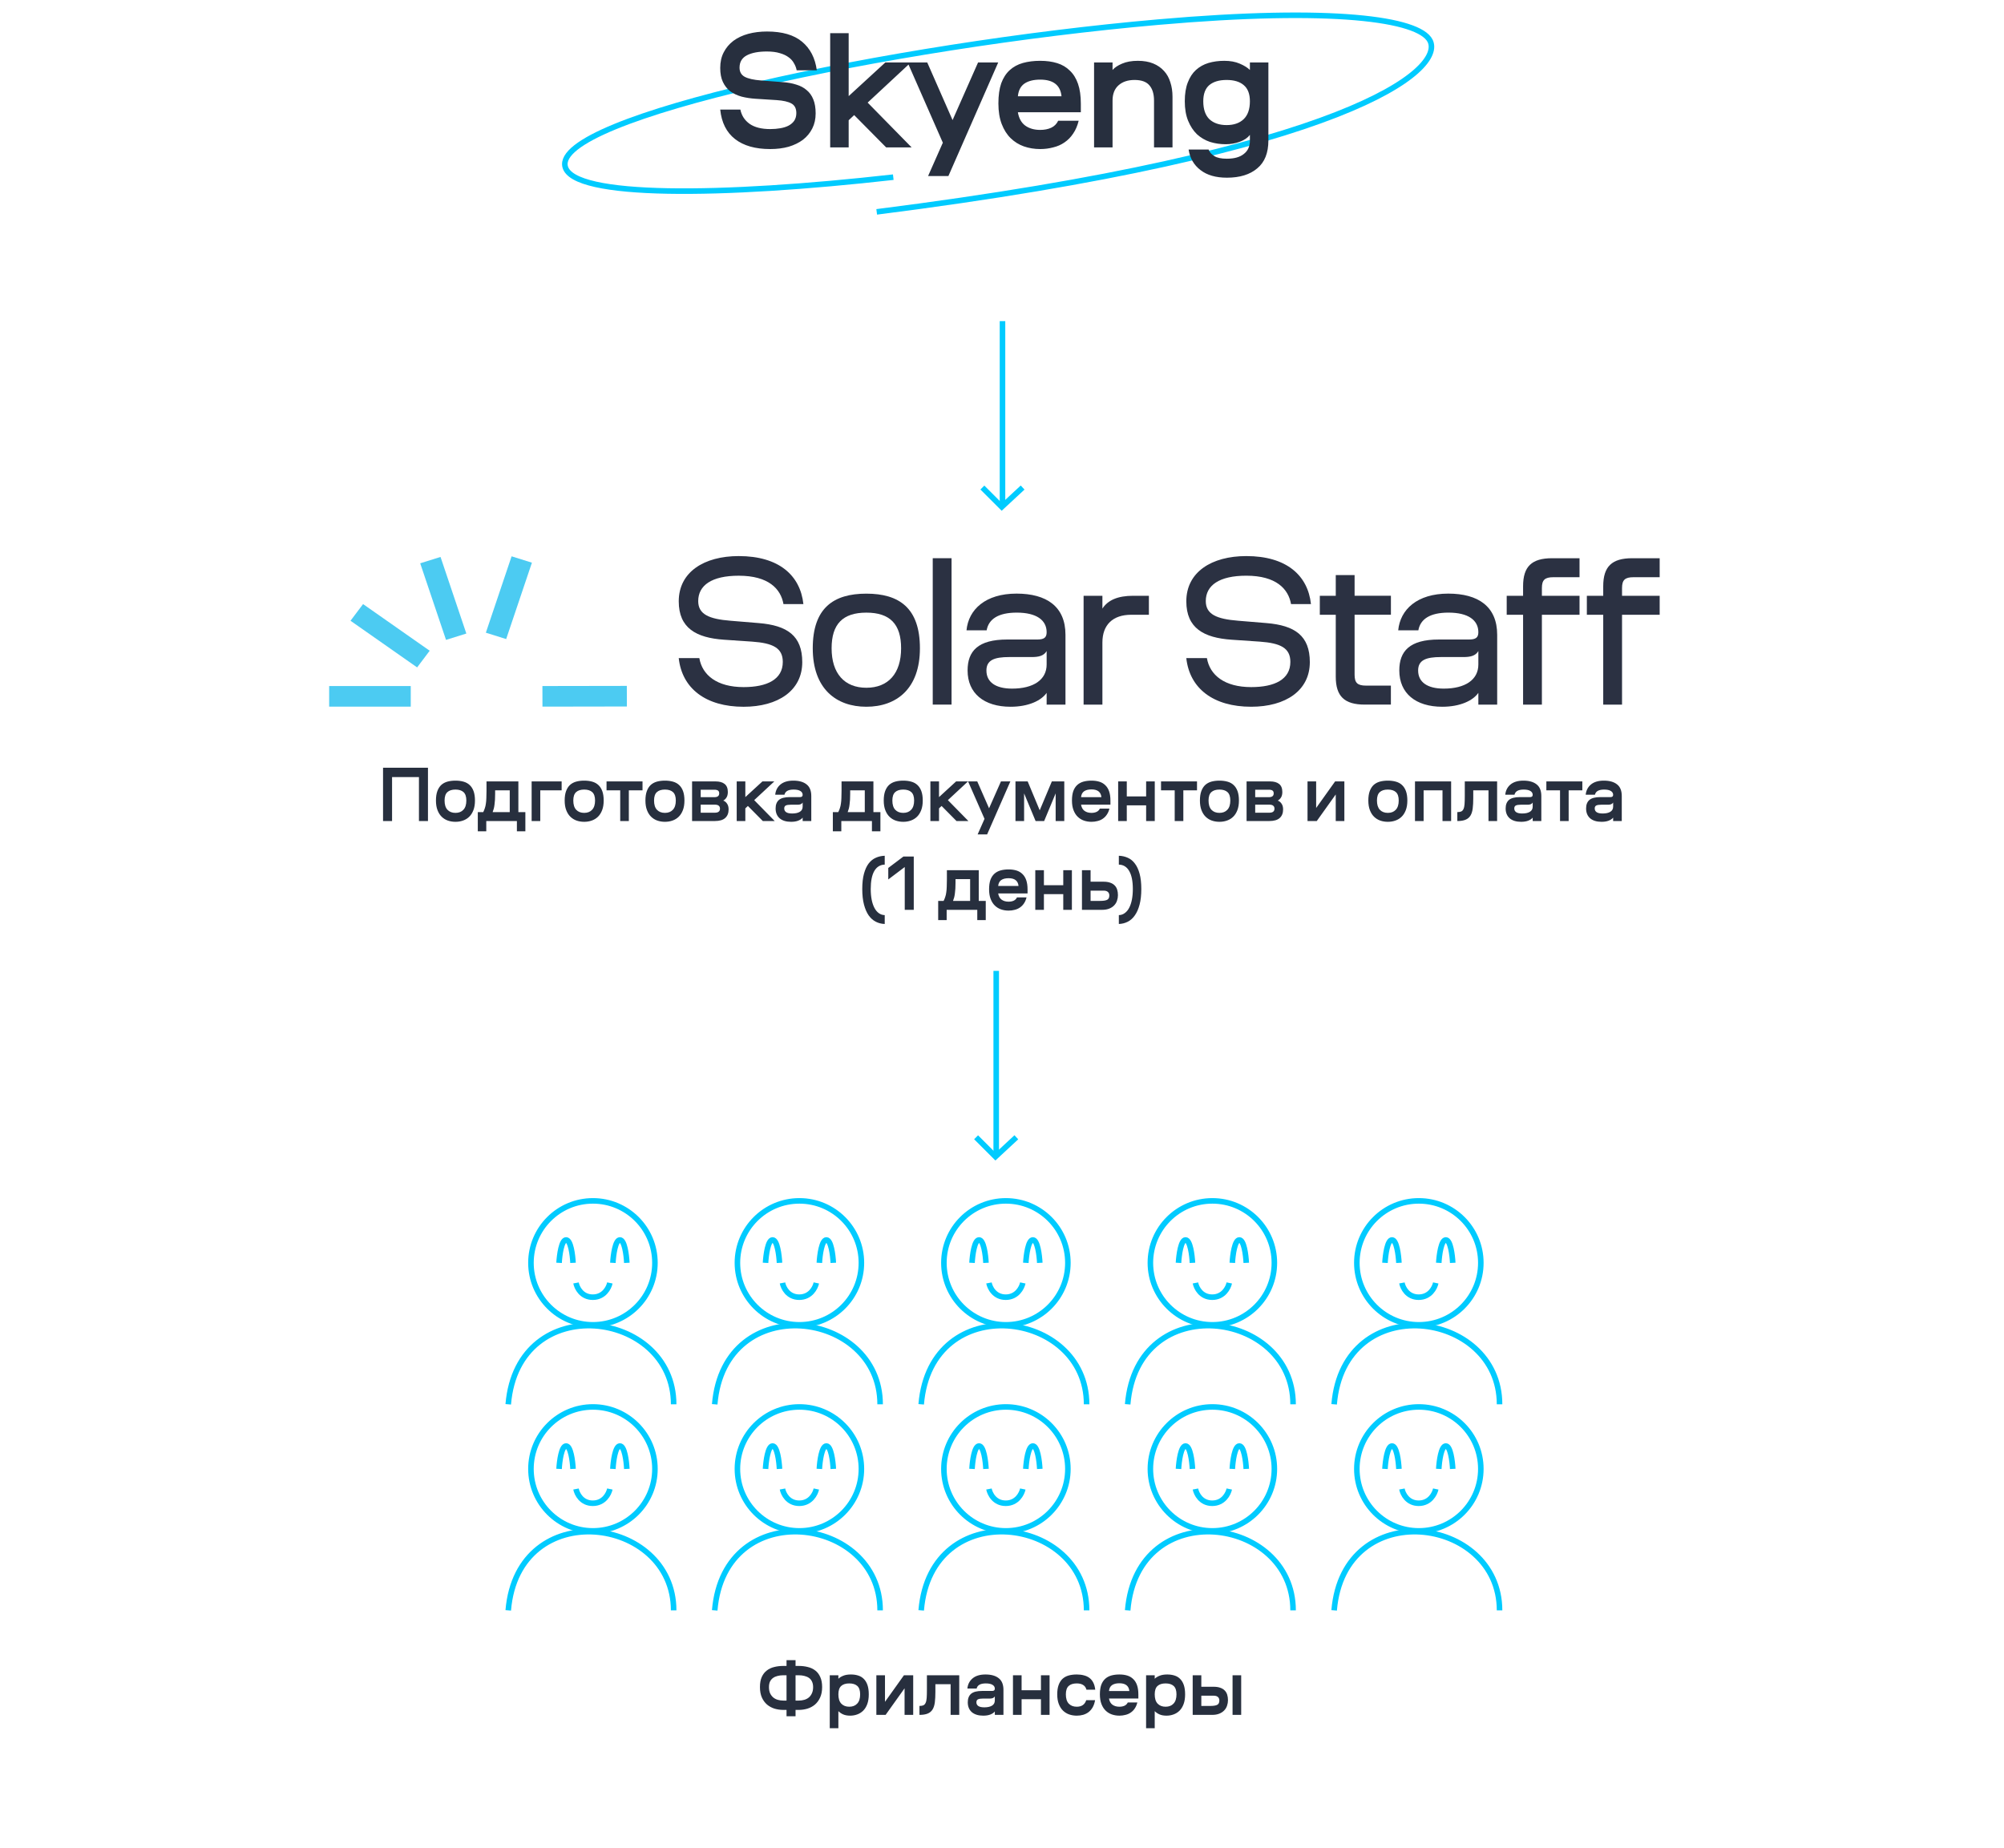 <svg width="361" height="333" viewBox="0 0 361 333" fill="none" xmlns="http://www.w3.org/2000/svg">
<path d="M180.59 91.338L180.59 57.864" stroke="#00CBFF"/>
<path d="M176.965 87.848L180.455 91.338L184.214 87.848" stroke="#00CBFF"/>
<path d="M160.914 31.923C129.904 35.417 103.255 35.698 101.809 30.047C99.537 21.174 160.567 8.194 208.635 3.985C239.994 1.238 255.603 3.403 257.609 7.341C260.264 12.551 243.061 27.392 157.929 38.176" stroke="#00CBFF" stroke-miterlimit="10"/>
<path d="M133.371 19.748C133.591 20.828 134.151 21.688 135.051 22.328C135.951 22.948 137.181 23.258 138.741 23.258C139.401 23.258 140.011 23.208 140.571 23.108C141.151 23.008 141.651 22.848 142.071 22.628C142.511 22.388 142.851 22.088 143.091 21.728C143.331 21.348 143.451 20.898 143.451 20.378C143.451 19.538 143.151 18.958 142.551 18.638C141.971 18.318 141.091 18.118 139.911 18.038L136.131 17.798C135.211 17.738 134.361 17.608 133.581 17.408C132.801 17.188 132.121 16.868 131.541 16.448C130.981 16.008 130.541 15.448 130.221 14.768C129.901 14.088 129.741 13.248 129.741 12.248C129.741 11.168 129.951 10.228 130.371 9.428C130.791 8.608 131.371 7.918 132.111 7.358C132.871 6.798 133.761 6.378 134.781 6.098C135.821 5.818 136.951 5.678 138.171 5.678C140.911 5.678 143.011 6.288 144.471 7.508C145.951 8.728 146.841 10.448 147.141 12.668H143.511C143.431 12.228 143.271 11.808 143.031 11.408C142.811 10.988 142.491 10.628 142.071 10.328C141.651 10.008 141.121 9.758 140.481 9.578C139.841 9.378 139.061 9.278 138.141 9.278C136.621 9.278 135.421 9.508 134.541 9.968C133.661 10.428 133.221 11.168 133.221 12.188C133.221 12.948 133.531 13.498 134.151 13.838C134.791 14.178 135.771 14.398 137.091 14.498L140.991 14.798C141.891 14.858 142.711 15.008 143.451 15.248C144.191 15.468 144.811 15.798 145.311 16.238C145.831 16.658 146.231 17.218 146.511 17.918C146.791 18.598 146.931 19.438 146.931 20.438C146.931 21.438 146.731 22.338 146.331 23.138C145.931 23.938 145.371 24.618 144.651 25.178C143.931 25.718 143.071 26.138 142.071 26.438C141.071 26.718 139.961 26.858 138.741 26.858C136.061 26.858 133.951 26.258 132.411 25.058C130.871 23.858 129.981 22.088 129.741 19.748H133.371ZM152.879 17.318L159.479 11.258H164.069L156.299 18.488L164.219 26.558H159.629L153.869 20.738L152.879 21.668V26.558H149.549V5.978H152.879V17.318ZM167.036 11.258L171.596 21.638L176.186 11.258H179.816L170.846 31.718H167.186L169.826 25.748H169.856L163.496 11.258H167.036ZM194.311 21.758C194.091 22.658 193.761 23.428 193.321 24.068C192.901 24.708 192.381 25.238 191.761 25.658C191.161 26.078 190.481 26.378 189.721 26.558C188.981 26.758 188.201 26.858 187.381 26.858C186.341 26.858 185.361 26.698 184.441 26.378C183.541 26.058 182.751 25.568 182.071 24.908C181.391 24.248 180.851 23.398 180.451 22.358C180.051 21.318 179.851 20.078 179.851 18.638C179.851 17.198 180.021 15.988 180.361 15.008C180.721 14.028 181.231 13.238 181.891 12.638C182.551 12.038 183.341 11.608 184.261 11.348C185.201 11.088 186.241 10.958 187.381 10.958C188.521 10.958 189.541 11.098 190.441 11.378C191.341 11.658 192.101 12.108 192.721 12.728C193.361 13.328 193.851 14.118 194.191 15.098C194.531 16.078 194.701 17.268 194.701 18.668V20.228H183.361C183.541 21.308 183.981 22.108 184.681 22.628C185.401 23.148 186.301 23.408 187.381 23.408C188.141 23.408 188.801 23.278 189.361 23.018C189.921 22.758 190.341 22.338 190.621 21.758H194.311ZM187.381 14.348C186.181 14.348 185.231 14.588 184.531 15.068C183.851 15.548 183.461 16.308 183.361 17.348H191.221C191.021 15.348 189.741 14.348 187.381 14.348ZM197.085 26.558V11.258H200.415V12.608C200.795 12.168 201.365 11.788 202.125 11.468C202.905 11.128 203.855 10.958 204.975 10.958C206.035 10.958 206.955 11.118 207.735 11.438C208.515 11.758 209.165 12.208 209.685 12.788C210.205 13.348 210.585 14.028 210.825 14.828C211.085 15.608 211.215 16.478 211.215 17.438V26.558H207.885V18.128C207.885 16.928 207.605 16.008 207.045 15.368C206.505 14.728 205.615 14.408 204.375 14.408C203.175 14.408 202.215 14.728 201.495 15.368C200.775 16.008 200.415 16.928 200.415 18.128V26.558H197.085ZM225.157 24.308C224.757 24.828 224.157 25.238 223.357 25.538C222.557 25.838 221.707 25.988 220.807 25.988C219.807 25.988 218.857 25.848 217.957 25.568C217.077 25.268 216.297 24.808 215.617 24.188C214.957 23.548 214.427 22.738 214.027 21.758C213.627 20.778 213.427 19.608 213.427 18.248C213.427 16.908 213.607 15.778 213.967 14.858C214.327 13.918 214.817 13.168 215.437 12.608C216.077 12.028 216.827 11.608 217.687 11.348C218.567 11.088 219.517 10.958 220.537 10.958C221.617 10.958 222.547 11.128 223.327 11.468C224.127 11.808 224.737 12.188 225.157 12.608V11.258H228.487V25.298C228.487 27.558 227.817 29.238 226.477 30.338C225.157 31.458 223.337 32.018 221.017 32.018C219.017 32.018 217.427 31.558 216.247 30.638C215.067 29.738 214.357 28.508 214.117 26.948H217.717C217.897 27.428 218.237 27.818 218.737 28.118C219.237 28.438 219.997 28.598 221.017 28.598C222.357 28.598 223.377 28.308 224.077 27.728C224.797 27.168 225.157 26.378 225.157 25.358V24.308ZM220.957 14.408C219.617 14.408 218.577 14.718 217.837 15.338C217.117 15.958 216.757 16.928 216.757 18.248C216.757 19.688 217.127 20.768 217.867 21.488C218.627 22.188 219.657 22.538 220.957 22.538C222.257 22.538 223.277 22.188 224.017 21.488C224.777 20.768 225.157 19.688 225.157 18.248C225.157 16.928 224.787 15.958 224.047 15.338C223.327 14.718 222.297 14.408 220.957 14.408Z" fill="#272F3E"/>
<path d="M125.977 118.578C126.497 121.655 129.168 123.807 133.953 123.807C138.181 123.807 141.012 122.425 141.012 119.269C141.012 116.769 139.258 115.884 135.51 115.615L130.405 115.268C125.42 114.92 122.269 113.19 122.269 108.348C122.269 103.082 126.817 100.198 133.076 100.198C140.295 100.198 144.162 103.659 144.723 108.849H141.134C140.655 106.12 138.463 103.737 133.076 103.737C128.21 103.737 125.776 105.468 125.776 108.312C125.776 110.697 127.73 111.543 131.598 111.851L136.702 112.273C141.807 112.696 144.519 114.541 144.519 119.312C144.519 124.427 140.172 127.35 133.95 127.35C127.17 127.35 122.864 124.083 122.266 118.581H125.977V118.578Z" fill="#2B3142"/>
<path d="M156.062 127.346C150.638 127.346 146.41 124.115 146.41 116.812C146.41 109.544 150.159 106.968 156.062 106.968C161.965 106.968 165.714 109.544 165.714 116.812C165.714 124.115 161.486 127.346 156.062 127.346ZM162.325 116.812C162.325 112.467 160.331 110.389 156.066 110.389C151.797 110.389 149.806 112.467 149.806 116.812C149.806 121.35 152.12 123.925 156.066 123.925C160.011 123.925 162.325 121.346 162.325 116.812Z" fill="#2B3142"/>
<path d="M168.023 126.963V100.582H171.412V126.959H168.023V126.963Z" fill="#2B3142"/>
<path d="M191.93 126.963H188.542V124.846C187.547 126.268 185.232 127.347 182.041 127.347C177.256 127.347 174.302 124.925 174.302 120.809C174.302 117.349 176.138 115.232 181.443 115.232H186.867C188.063 115.232 188.542 114.885 188.542 113.925C188.542 111.733 186.707 110.386 183.159 110.386C179.849 110.386 178.095 111.539 177.735 113.577H174.105C174.466 109.809 177.534 106.961 183.118 106.961C188.501 106.961 191.934 109.268 191.934 114.383V126.963H191.93ZM188.542 119.735V117.313C188.022 118.198 187.067 118.392 185.871 118.392H181.803C179.132 118.392 177.694 118.929 177.694 120.813C177.694 122.926 179.37 124.08 182.319 124.08C186.146 124.08 188.542 122.5 188.542 119.735Z" fill="#2B3142"/>
<path d="M206.965 110.773H203.774C200.463 110.773 198.587 112.582 198.587 115.773V126.963H195.199V107.352H198.587V109.659C199.583 108.122 201.381 107.352 204.13 107.352H206.961V110.773H206.965Z" fill="#2B3142"/>
<path d="M217.411 118.578C217.931 121.655 220.602 123.807 225.387 123.807C229.615 123.807 232.445 122.425 232.445 119.269C232.445 116.769 230.692 115.884 226.943 115.615L221.839 115.268C216.853 114.92 213.703 113.19 213.703 108.348C213.703 103.082 218.25 100.198 224.51 100.198C231.728 100.198 235.596 103.659 236.157 108.849H232.568C232.089 106.12 229.897 103.734 224.51 103.734C219.643 103.734 217.21 105.464 217.21 108.308C217.21 110.694 219.164 111.539 223.031 111.847L228.136 112.27C233.24 112.692 235.952 114.537 235.952 119.308C235.952 124.424 231.606 127.346 225.383 127.346C218.603 127.346 214.297 124.08 213.699 118.578H217.411Z" fill="#2B3142"/>
<path d="M246.089 123.539H250.554V126.96H245.847C242.177 126.96 240.624 125.459 240.624 121.923V110.773H237.752V107.352H240.624V103.619H244.016V107.348H250.558V110.769H244.016V121.576C244.016 123.041 244.532 123.539 246.089 123.539Z" fill="#2B3142"/>
<path d="M269.698 126.963H266.31V124.846C265.314 126.268 263 127.347 259.808 127.347C255.023 127.347 252.07 124.925 252.07 120.809C252.07 117.349 253.905 115.232 259.21 115.232H264.634C265.831 115.232 266.31 114.885 266.31 113.925C266.31 111.733 264.475 110.386 260.927 110.386C257.617 110.386 255.863 111.539 255.503 113.577H251.873C252.233 109.809 255.302 106.961 260.886 106.961C266.269 106.961 269.702 109.268 269.702 114.383V126.963H269.698ZM266.31 119.735V117.313C265.79 118.198 264.835 118.392 263.639 118.392H259.571C256.9 118.392 255.462 118.929 255.462 120.813C255.462 122.926 257.137 124.08 260.087 124.08C263.917 124.08 266.31 122.5 266.31 119.735Z" fill="#2B3142"/>
<path d="M277.756 107.352H284.536V110.772H277.756V126.963H274.368V110.772H271.418V107.352H274.368V105.621C274.368 102.082 275.924 100.585 279.591 100.585H284.536V104.006H279.829C278.272 104.006 277.756 104.507 277.756 105.965V107.352V107.352Z" fill="#2B3142"/>
<path d="M292.193 107.352H298.973V110.772H292.193V126.963H288.805V110.772H285.855V107.352H288.805V105.621C288.805 102.082 290.362 100.585 294.029 100.585H298.973V104.006H294.266C292.71 104.006 292.193 104.507 292.193 105.965V107.352V107.352Z" fill="#2B3142"/>
<path d="M73.992 123.617H59.295V127.328H73.992V123.617Z" fill="#4CCBF2"/>
<path d="M65.403 108.848L63.141 111.85L75.141 120.258L77.404 117.255L65.403 108.848Z" fill="#4CCBF2"/>
<path d="M79.356 100.353L75.695 101.499L80.346 115.3L84.006 114.154L79.356 100.353Z" fill="#4CCBF2"/>
<path d="M92.159 100.241L87.522 114.004L91.182 115.151L95.82 101.387L92.159 100.241Z" fill="#4CCBF2"/>
<path d="M112.917 123.59L97.711 123.616L97.718 127.327L112.924 127.301L112.917 123.59Z" fill="#4CCBF2"/>
<path d="M179.459 208.414L179.459 174.94" stroke="#00CBFF"/>
<path d="M175.834 204.923L179.324 208.414L183.083 204.923" stroke="#00CBFF"/>
<path d="M143.31 299.144V300.18H143.884C144.472 300.18 145.018 300.245 145.522 300.376C146.035 300.497 146.483 300.707 146.866 301.006C147.248 301.295 147.547 301.687 147.762 302.182C147.986 302.667 148.098 303.269 148.098 303.988C148.098 304.725 147.976 305.355 147.734 305.878C147.5 306.391 147.188 306.816 146.796 307.152C146.404 307.479 145.951 307.721 145.438 307.88C144.934 308.029 144.411 308.104 143.87 308.104H143.31V309.252H141.686V308.104H141.126C140.575 308.104 140.043 308.029 139.53 307.88C139.026 307.721 138.578 307.479 138.186 307.152C137.794 306.816 137.481 306.391 137.248 305.878C137.014 305.355 136.898 304.725 136.898 303.988C136.898 303.269 137.005 302.667 137.22 302.182C137.444 301.687 137.747 301.295 138.13 301.006C138.512 300.707 138.956 300.497 139.46 300.376C139.973 300.245 140.524 300.18 141.112 300.18H141.686V299.144H143.31ZM141.112 301.86C140.729 301.86 140.379 301.902 140.062 301.986C139.754 302.061 139.483 302.182 139.25 302.35C139.016 302.518 138.834 302.737 138.704 303.008C138.582 303.279 138.522 303.61 138.522 304.002C138.522 304.422 138.587 304.786 138.718 305.094C138.858 305.393 139.044 305.645 139.278 305.85C139.511 306.046 139.786 306.191 140.104 306.284C140.421 306.377 140.762 306.424 141.126 306.424H141.686V301.86H141.112ZM143.31 306.424H143.87C144.234 306.424 144.574 306.377 144.892 306.284C145.209 306.191 145.484 306.046 145.718 305.85C145.951 305.645 146.133 305.393 146.264 305.094C146.404 304.786 146.474 304.422 146.474 304.002C146.474 303.61 146.408 303.279 146.278 303.008C146.156 302.737 145.979 302.518 145.746 302.35C145.512 302.182 145.237 302.061 144.92 301.986C144.602 301.902 144.257 301.86 143.884 301.86H143.31V306.424ZM151.026 311.408H149.472V301.86H151.026V302.49C151.231 302.285 151.516 302.107 151.88 301.958C152.253 301.799 152.72 301.72 153.28 301.72C153.747 301.72 154.176 301.781 154.568 301.902C154.969 302.023 155.31 302.224 155.59 302.504C155.879 302.784 156.103 303.153 156.262 303.61C156.421 304.067 156.5 304.632 156.5 305.304C156.5 305.976 156.411 306.555 156.234 307.04C156.057 307.525 155.814 307.922 155.506 308.23C155.198 308.538 154.839 308.767 154.428 308.916C154.027 309.065 153.602 309.14 153.154 309.14C152.659 309.14 152.239 309.065 151.894 308.916C151.558 308.767 151.269 308.571 151.026 308.328V311.408ZM152.986 307.53C153.593 307.53 154.069 307.343 154.414 306.97C154.769 306.597 154.946 306.041 154.946 305.304C154.946 304.604 154.778 304.1 154.442 303.792C154.106 303.484 153.621 303.33 152.986 303.33C152.351 303.33 151.866 303.484 151.53 303.792C151.194 304.1 151.026 304.604 151.026 305.304C151.026 306.041 151.199 306.597 151.544 306.97C151.899 307.343 152.379 307.53 152.986 307.53ZM159.421 301.86V306.648L162.837 301.86H164.503V309H162.949V304.212L159.533 309H157.867V301.86H159.421ZM172.798 301.86V309H171.244V303.47H168.5V304.856C168.5 305.584 168.467 306.209 168.402 306.732C168.337 307.255 168.201 307.684 167.996 308.02C167.791 308.356 167.497 308.603 167.114 308.762C166.741 308.921 166.246 309 165.63 309V307.39C165.919 307.39 166.153 307.353 166.33 307.278C166.507 307.194 166.643 307.049 166.736 306.844C166.839 306.629 166.904 306.335 166.932 305.962C166.96 305.579 166.974 305.089 166.974 304.492V301.86H172.798ZM180.761 309H179.207V308.384C179.02 308.617 178.745 308.804 178.381 308.944C178.026 309.075 177.606 309.14 177.121 309.14C176.243 309.14 175.557 308.93 175.063 308.51C174.577 308.081 174.335 307.488 174.335 306.732C174.335 306.06 174.531 305.551 174.923 305.206C175.324 304.861 175.982 304.688 176.897 304.688H178.731C179.048 304.688 179.207 304.553 179.207 304.282C179.207 303.983 179.067 303.75 178.787 303.582C178.516 303.414 178.115 303.33 177.583 303.33C176.621 303.33 176.071 303.638 175.931 304.254H174.265C174.339 303.498 174.652 302.887 175.203 302.42C175.763 301.953 176.537 301.72 177.527 301.72C178.553 301.72 179.347 301.944 179.907 302.392C180.476 302.831 180.761 303.531 180.761 304.492V309ZM177.317 307.642C177.905 307.642 178.367 307.539 178.703 307.334C179.039 307.129 179.207 306.816 179.207 306.396V305.668C179.123 305.808 179.001 305.911 178.843 305.976C178.684 306.032 178.511 306.06 178.325 306.06H177.051C176.659 306.06 176.365 306.107 176.169 306.2C175.982 306.293 175.889 306.471 175.889 306.732C175.889 307.031 176.01 307.259 176.253 307.418C176.495 307.567 176.85 307.642 177.317 307.642ZM184.03 301.86V304.562H187.516V301.86H189.07V309H187.516V306.172H184.03V309H182.476V301.86H184.03ZM197.268 306.354C197.184 306.839 197.044 307.259 196.848 307.614C196.652 307.959 196.41 308.249 196.12 308.482C195.831 308.706 195.5 308.874 195.126 308.986C194.762 309.089 194.375 309.14 193.964 309.14C193.479 309.14 193.022 309.065 192.592 308.916C192.172 308.767 191.804 308.538 191.486 308.23C191.169 307.922 190.917 307.525 190.73 307.04C190.544 306.555 190.45 305.976 190.45 305.304C190.45 304.632 190.534 304.067 190.702 303.61C190.87 303.153 191.104 302.784 191.402 302.504C191.71 302.224 192.079 302.023 192.508 301.902C192.947 301.781 193.432 301.72 193.964 301.72C194.431 301.72 194.856 301.771 195.238 301.874C195.621 301.967 195.957 302.121 196.246 302.336C196.536 302.551 196.769 302.835 196.946 303.19C197.124 303.535 197.24 303.96 197.296 304.464H195.714C195.612 304.072 195.411 303.787 195.112 303.61C194.823 303.423 194.44 303.33 193.964 303.33C193.33 303.33 192.844 303.484 192.508 303.792C192.172 304.1 192.004 304.604 192.004 305.304C192.004 306.041 192.177 306.597 192.522 306.97C192.877 307.343 193.358 307.53 193.964 307.53C194.851 307.53 195.42 307.138 195.672 306.354H197.268ZM204.882 306.76C204.779 307.18 204.625 307.539 204.42 307.838C204.224 308.137 203.981 308.384 203.692 308.58C203.412 308.776 203.095 308.916 202.74 309C202.395 309.093 202.031 309.14 201.648 309.14C201.163 309.14 200.705 309.065 200.276 308.916C199.856 308.767 199.487 308.538 199.17 308.23C198.853 307.922 198.601 307.525 198.414 307.04C198.227 306.555 198.134 305.976 198.134 305.304C198.134 304.632 198.213 304.067 198.372 303.61C198.54 303.153 198.778 302.784 199.086 302.504C199.394 302.224 199.763 302.023 200.192 301.902C200.631 301.781 201.116 301.72 201.648 301.72C202.18 301.72 202.656 301.785 203.076 301.916C203.496 302.047 203.851 302.257 204.14 302.546C204.439 302.826 204.667 303.195 204.826 303.652C204.985 304.109 205.064 304.665 205.064 305.318V306.046H199.772C199.856 306.55 200.061 306.923 200.388 307.166C200.724 307.409 201.144 307.53 201.648 307.53C202.003 307.53 202.311 307.469 202.572 307.348C202.833 307.227 203.029 307.031 203.16 306.76H204.882ZM201.648 303.302C201.088 303.302 200.645 303.414 200.318 303.638C200.001 303.862 199.819 304.217 199.772 304.702H203.44C203.347 303.769 202.749 303.302 201.648 303.302ZM208.011 311.408H206.457V301.86H208.011V302.49C208.216 302.285 208.501 302.107 208.865 301.958C209.238 301.799 209.705 301.72 210.265 301.72C210.731 301.72 211.161 301.781 211.553 301.902C211.954 302.023 212.295 302.224 212.575 302.504C212.864 302.784 213.088 303.153 213.247 303.61C213.405 304.067 213.485 304.632 213.485 305.304C213.485 305.976 213.396 306.555 213.219 307.04C213.041 307.525 212.799 307.922 212.491 308.23C212.183 308.538 211.823 308.767 211.413 308.916C211.011 309.065 210.587 309.14 210.139 309.14C209.644 309.14 209.224 309.065 208.879 308.916C208.543 308.767 208.253 308.571 208.011 308.328V311.408ZM209.971 307.53C210.577 307.53 211.053 307.343 211.399 306.97C211.753 306.597 211.931 306.041 211.931 305.304C211.931 304.604 211.763 304.1 211.427 303.792C211.091 303.484 210.605 303.33 209.971 303.33C209.336 303.33 208.851 303.484 208.515 303.792C208.179 304.1 208.011 304.604 208.011 305.304C208.011 306.041 208.183 306.597 208.529 306.97C208.883 307.343 209.364 307.53 209.971 307.53ZM223.587 301.86V309H222.033V301.86H223.587ZM214.851 301.86H216.405V303.932H218.617C219.093 303.932 219.494 303.993 219.821 304.114C220.148 304.226 220.414 304.389 220.619 304.604C220.824 304.809 220.974 305.061 221.067 305.36C221.16 305.659 221.207 305.99 221.207 306.354C221.207 306.69 221.151 307.021 221.039 307.348C220.936 307.665 220.768 307.945 220.535 308.188C220.311 308.431 220.017 308.627 219.653 308.776C219.289 308.925 218.855 309 218.351 309H214.851V301.86ZM216.405 305.542V307.39H218.001C218.58 307.39 219 307.325 219.261 307.194C219.522 307.063 219.653 306.802 219.653 306.41C219.653 306.139 219.569 305.929 219.401 305.78C219.233 305.621 218.972 305.542 218.617 305.542H216.405Z" fill="#272F3E"/>
<path d="M75.47 147.94V140.016H70.626V147.94H69.002V138.336H77.094V147.94H75.47ZM82.046 148.08C81.561 148.08 81.104 148.006 80.674 147.856C80.254 147.707 79.886 147.478 79.568 147.17C79.251 146.862 78.999 146.466 78.812 145.98C78.626 145.495 78.532 144.916 78.532 144.244C78.532 143.572 78.616 143.008 78.784 142.55C78.952 142.093 79.186 141.724 79.484 141.444C79.792 141.164 80.161 140.964 80.59 140.842C81.029 140.721 81.514 140.66 82.046 140.66C82.578 140.66 83.059 140.721 83.488 140.842C83.927 140.964 84.296 141.164 84.594 141.444C84.902 141.724 85.14 142.093 85.308 142.55C85.476 143.008 85.56 143.572 85.56 144.244C85.56 144.916 85.467 145.495 85.28 145.98C85.094 146.466 84.842 146.862 84.524 147.17C84.207 147.478 83.834 147.707 83.404 147.856C82.984 148.006 82.532 148.08 82.046 148.08ZM82.046 146.47C82.653 146.47 83.129 146.284 83.474 145.91C83.829 145.537 84.006 144.982 84.006 144.244C84.006 143.544 83.838 143.04 83.502 142.732C83.166 142.424 82.681 142.27 82.046 142.27C81.412 142.27 80.926 142.424 80.59 142.732C80.254 143.04 80.086 143.544 80.086 144.244C80.086 144.982 80.259 145.537 80.604 145.91C80.959 146.284 81.44 146.47 82.046 146.47ZM93.113 149.788V147.94H87.597V149.788H86.071V146.33H87.051C87.173 146.088 87.271 145.845 87.345 145.602C87.429 145.36 87.49 145.089 87.527 144.79C87.574 144.492 87.602 144.16 87.611 143.796C87.63 143.423 87.639 142.989 87.639 142.494V140.8H93.379V146.33H94.639V149.788H93.113ZM89.193 143.054C89.193 143.456 89.184 143.81 89.165 144.118C89.147 144.426 89.119 144.711 89.081 144.972C89.053 145.224 89.011 145.462 88.955 145.686C88.899 145.901 88.829 146.116 88.745 146.33H91.825V142.41H89.193V143.054ZM101.173 140.8V142.41H97.323V147.94H95.769V140.8H101.173ZM105.234 148.08C104.748 148.08 104.291 148.006 103.862 147.856C103.442 147.707 103.073 147.478 102.756 147.17C102.438 146.862 102.186 146.466 102 145.98C101.813 145.495 101.72 144.916 101.72 144.244C101.72 143.572 101.804 143.008 101.972 142.55C102.14 142.093 102.373 141.724 102.672 141.444C102.98 141.164 103.348 140.964 103.778 140.842C104.216 140.721 104.702 140.66 105.234 140.66C105.766 140.66 106.246 140.721 106.676 140.842C107.114 140.964 107.483 141.164 107.782 141.444C108.09 141.724 108.328 142.093 108.496 142.55C108.664 143.008 108.748 143.572 108.748 144.244C108.748 144.916 108.654 145.495 108.468 145.98C108.281 146.466 108.029 146.862 107.712 147.17C107.394 147.478 107.021 147.707 106.592 147.856C106.172 148.006 105.719 148.08 105.234 148.08ZM105.234 146.47C105.84 146.47 106.316 146.284 106.662 145.91C107.016 145.537 107.194 144.982 107.194 144.244C107.194 143.544 107.026 143.04 106.69 142.732C106.354 142.424 105.868 142.27 105.234 142.27C104.599 142.27 104.114 142.424 103.778 142.732C103.442 143.04 103.274 143.544 103.274 144.244C103.274 144.982 103.446 145.537 103.792 145.91C104.146 146.284 104.627 146.47 105.234 146.47ZM113.279 142.41V147.94H111.725V142.41H109.261V140.8H115.743V142.41H113.279ZM119.781 148.08C119.295 148.08 118.838 148.006 118.409 147.856C117.989 147.707 117.62 147.478 117.303 147.17C116.985 146.862 116.733 146.466 116.547 145.98C116.36 145.495 116.267 144.916 116.267 144.244C116.267 143.572 116.351 143.008 116.519 142.55C116.687 142.093 116.92 141.724 117.219 141.444C117.527 141.164 117.895 140.964 118.325 140.842C118.763 140.721 119.249 140.66 119.781 140.66C120.313 140.66 120.793 140.721 121.223 140.842C121.661 140.964 122.03 141.164 122.329 141.444C122.637 141.724 122.875 142.093 123.043 142.55C123.211 143.008 123.295 143.572 123.295 144.244C123.295 144.916 123.201 145.495 123.015 145.98C122.828 146.466 122.576 146.862 122.259 147.17C121.941 147.478 121.568 147.707 121.139 147.856C120.719 148.006 120.266 148.08 119.781 148.08ZM119.781 146.47C120.387 146.47 120.863 146.284 121.209 145.91C121.563 145.537 121.741 144.982 121.741 144.244C121.741 143.544 121.573 143.04 121.237 142.732C120.901 142.424 120.415 142.27 119.781 142.27C119.146 142.27 118.661 142.424 118.325 142.732C117.989 143.04 117.821 143.544 117.821 144.244C117.821 144.982 117.993 145.537 118.339 145.91C118.693 146.284 119.174 146.47 119.781 146.47ZM128.899 140.8C129.609 140.8 130.155 140.954 130.537 141.262C130.92 141.57 131.111 142.051 131.111 142.704C131.111 143.115 131.032 143.446 130.873 143.698C130.724 143.941 130.528 144.128 130.285 144.258C130.547 144.342 130.771 144.52 130.957 144.79C131.153 145.061 131.251 145.411 131.251 145.84C131.251 146.512 131.046 147.03 130.635 147.394C130.234 147.758 129.609 147.94 128.759 147.94H124.671V140.8H128.899ZM128.731 146.442C129.067 146.442 129.31 146.382 129.459 146.26C129.618 146.139 129.697 145.957 129.697 145.714C129.697 145.472 129.618 145.29 129.459 145.168C129.31 145.047 129.067 144.986 128.731 144.986H126.225V146.442H128.731ZM128.689 143.642C129.268 143.642 129.557 143.414 129.557 142.956C129.557 142.723 129.487 142.555 129.347 142.452C129.207 142.35 128.983 142.298 128.675 142.298H126.225V143.642H128.689ZM134.264 143.628L137.344 140.8H139.486L135.86 144.174L139.556 147.94H137.414L134.726 145.224L134.264 145.658V147.94H132.71V140.8H134.264V143.628ZM146.144 147.94H144.59V147.324C144.403 147.558 144.128 147.744 143.764 147.884C143.409 148.015 142.989 148.08 142.504 148.08C141.626 148.08 140.94 147.87 140.446 147.45C139.96 147.021 139.718 146.428 139.718 145.672C139.718 145 139.914 144.492 140.306 144.146C140.707 143.801 141.365 143.628 142.28 143.628H144.114C144.431 143.628 144.59 143.493 144.59 143.222C144.59 142.924 144.45 142.69 144.17 142.522C143.899 142.354 143.498 142.27 142.966 142.27C142.004 142.27 141.454 142.578 141.314 143.194H139.648C139.722 142.438 140.035 141.827 140.586 141.36C141.146 140.894 141.92 140.66 142.91 140.66C143.936 140.66 144.73 140.884 145.29 141.332C145.859 141.771 146.144 142.471 146.144 143.432V147.94ZM142.7 146.582C143.288 146.582 143.75 146.48 144.086 146.274C144.422 146.069 144.59 145.756 144.59 145.336V144.608C144.506 144.748 144.384 144.851 144.226 144.916C144.067 144.972 143.894 145 143.708 145H142.434C142.042 145 141.748 145.047 141.552 145.14C141.365 145.234 141.272 145.411 141.272 145.672C141.272 145.971 141.393 146.2 141.636 146.358C141.878 146.508 142.233 146.582 142.7 146.582ZM157.07 149.788V147.94H151.554V149.788H150.028V146.33H151.008C151.13 146.088 151.228 145.845 151.302 145.602C151.386 145.36 151.447 145.089 151.484 144.79C151.531 144.492 151.559 144.16 151.568 143.796C151.587 143.423 151.596 142.989 151.596 142.494V140.8H157.336V146.33H158.596V149.788H157.07ZM153.15 143.054C153.15 143.456 153.141 143.81 153.122 144.118C153.104 144.426 153.076 144.711 153.038 144.972C153.01 145.224 152.968 145.462 152.912 145.686C152.856 145.901 152.786 146.116 152.702 146.33H155.782V142.41H153.15V143.054ZM162.71 148.08C162.225 148.08 161.768 148.006 161.338 147.856C160.918 147.707 160.55 147.478 160.232 147.17C159.915 146.862 159.663 146.466 159.476 145.98C159.29 145.495 159.196 144.916 159.196 144.244C159.196 143.572 159.28 143.008 159.448 142.55C159.616 142.093 159.85 141.724 160.148 141.444C160.456 141.164 160.825 140.964 161.254 140.842C161.693 140.721 162.178 140.66 162.71 140.66C163.242 140.66 163.723 140.721 164.152 140.842C164.591 140.964 164.96 141.164 165.258 141.444C165.566 141.724 165.804 142.093 165.972 142.55C166.14 143.008 166.224 143.572 166.224 144.244C166.224 144.916 166.131 145.495 165.944 145.98C165.758 146.466 165.506 146.862 165.188 147.17C164.871 147.478 164.498 147.707 164.068 147.856C163.648 148.006 163.196 148.08 162.71 148.08ZM162.71 146.47C163.317 146.47 163.793 146.284 164.138 145.91C164.493 145.537 164.67 144.982 164.67 144.244C164.67 143.544 164.502 143.04 164.166 142.732C163.83 142.424 163.345 142.27 162.71 142.27C162.076 142.27 161.59 142.424 161.254 142.732C160.918 143.04 160.75 143.544 160.75 144.244C160.75 144.982 160.923 145.537 161.268 145.91C161.623 146.284 162.104 146.47 162.71 146.47ZM169.155 143.628L172.235 140.8H174.377L170.751 144.174L174.447 147.94H172.305L169.617 145.224L169.155 145.658V147.94H167.601V140.8H169.155V143.628ZM176.042 140.8L178.17 145.644L180.312 140.8H182.006L177.82 150.348H176.112L177.344 147.562H177.358L174.39 140.8H176.042ZM184.481 147.94H182.927V140.8H185.125L187.295 146.008L189.479 140.8H191.719V147.94H190.165V142.956L188.093 147.94H186.553L184.481 142.956V147.94ZM199.851 145.7C199.748 146.12 199.594 146.48 199.389 146.778C199.193 147.077 198.95 147.324 198.661 147.52C198.381 147.716 198.063 147.856 197.709 147.94C197.363 148.034 196.999 148.08 196.617 148.08C196.131 148.08 195.674 148.006 195.245 147.856C194.825 147.707 194.456 147.478 194.139 147.17C193.821 146.862 193.569 146.466 193.383 145.98C193.196 145.495 193.103 144.916 193.103 144.244C193.103 143.572 193.182 143.008 193.341 142.55C193.509 142.093 193.747 141.724 194.055 141.444C194.363 141.164 194.731 140.964 195.161 140.842C195.599 140.721 196.085 140.66 196.617 140.66C197.149 140.66 197.625 140.726 198.045 140.856C198.465 140.987 198.819 141.197 199.109 141.486C199.407 141.766 199.636 142.135 199.795 142.592C199.953 143.05 200.033 143.605 200.033 144.258V144.986H194.741C194.825 145.49 195.03 145.864 195.357 146.106C195.693 146.349 196.113 146.47 196.617 146.47C196.971 146.47 197.279 146.41 197.541 146.288C197.802 146.167 197.998 145.971 198.129 145.7H199.851ZM196.617 142.242C196.057 142.242 195.613 142.354 195.287 142.578C194.969 142.802 194.787 143.157 194.741 143.642H198.409C198.315 142.709 197.718 142.242 196.617 142.242ZM202.979 140.8V143.502H206.465V140.8H208.019V147.94H206.465V145.112H202.979V147.94H201.425V140.8H202.979ZM213.165 142.41V147.94H211.611V142.41H209.147V140.8H215.629V142.41H213.165ZM219.667 148.08C219.182 148.08 218.725 148.006 218.295 147.856C217.875 147.707 217.507 147.478 217.189 147.17C216.872 146.862 216.62 146.466 216.433 145.98C216.247 145.495 216.153 144.916 216.153 144.244C216.153 143.572 216.237 143.008 216.405 142.55C216.573 142.093 216.807 141.724 217.105 141.444C217.413 141.164 217.782 140.964 218.211 140.842C218.65 140.721 219.135 140.66 219.667 140.66C220.199 140.66 220.68 140.721 221.109 140.842C221.548 140.964 221.917 141.164 222.215 141.444C222.523 141.724 222.761 142.093 222.929 142.55C223.097 143.008 223.181 143.572 223.181 144.244C223.181 144.916 223.088 145.495 222.901 145.98C222.715 146.466 222.463 146.862 222.145 147.17C221.828 147.478 221.455 147.707 221.025 147.856C220.605 148.006 220.153 148.08 219.667 148.08ZM219.667 146.47C220.274 146.47 220.75 146.284 221.095 145.91C221.45 145.537 221.627 144.982 221.627 144.244C221.627 143.544 221.459 143.04 221.123 142.732C220.787 142.424 220.302 142.27 219.667 142.27C219.033 142.27 218.547 142.424 218.211 142.732C217.875 143.04 217.707 143.544 217.707 144.244C217.707 144.982 217.88 145.537 218.225 145.91C218.58 146.284 219.061 146.47 219.667 146.47ZM228.786 140.8C229.495 140.8 230.041 140.954 230.424 141.262C230.807 141.57 230.998 142.051 230.998 142.704C230.998 143.115 230.919 143.446 230.76 143.698C230.611 143.941 230.415 144.128 230.172 144.258C230.433 144.342 230.657 144.52 230.844 144.79C231.04 145.061 231.138 145.411 231.138 145.84C231.138 146.512 230.933 147.03 230.522 147.394C230.121 147.758 229.495 147.94 228.646 147.94H224.558V140.8H228.786ZM228.618 146.442C228.954 146.442 229.197 146.382 229.346 146.26C229.505 146.139 229.584 145.957 229.584 145.714C229.584 145.472 229.505 145.29 229.346 145.168C229.197 145.047 228.954 144.986 228.618 144.986H226.112V146.442H228.618ZM228.576 143.642C229.155 143.642 229.444 143.414 229.444 142.956C229.444 142.723 229.374 142.555 229.234 142.452C229.094 142.35 228.87 142.298 228.562 142.298H226.112V143.642H228.576ZM237.091 140.8V145.588L240.507 140.8H242.173V147.94H240.619V143.152L237.203 147.94H235.537V140.8H237.091ZM250.005 148.08C249.52 148.08 249.063 148.006 248.633 147.856C248.213 147.707 247.845 147.478 247.527 147.17C247.21 146.862 246.958 146.466 246.771 145.98C246.585 145.495 246.491 144.916 246.491 144.244C246.491 143.572 246.575 143.008 246.743 142.55C246.911 142.093 247.145 141.724 247.443 141.444C247.751 141.164 248.12 140.964 248.549 140.842C248.988 140.721 249.473 140.66 250.005 140.66C250.537 140.66 251.018 140.721 251.447 140.842C251.886 140.964 252.255 141.164 252.553 141.444C252.861 141.724 253.099 142.093 253.267 142.55C253.435 143.008 253.519 143.572 253.519 144.244C253.519 144.916 253.426 145.495 253.239 145.98C253.053 146.466 252.801 146.862 252.483 147.17C252.166 147.478 251.793 147.707 251.363 147.856C250.943 148.006 250.491 148.08 250.005 148.08ZM250.005 146.47C250.612 146.47 251.088 146.284 251.433 145.91C251.788 145.537 251.965 144.982 251.965 144.244C251.965 143.544 251.797 143.04 251.461 142.732C251.125 142.424 250.64 142.27 250.005 142.27C249.371 142.27 248.885 142.424 248.549 142.732C248.213 143.04 248.045 143.544 248.045 144.244C248.045 144.982 248.218 145.537 248.563 145.91C248.918 146.284 249.399 146.47 250.005 146.47ZM261.406 140.8V147.94H259.852V142.41H256.45V147.94H254.896V140.8H261.406ZM269.69 140.8V147.94H268.136V142.41H265.392V143.796C265.392 144.524 265.36 145.15 265.294 145.672C265.229 146.195 265.094 146.624 264.888 146.96C264.683 147.296 264.389 147.544 264.006 147.702C263.633 147.861 263.138 147.94 262.522 147.94V146.33C262.812 146.33 263.045 146.293 263.222 146.218C263.4 146.134 263.535 145.99 263.628 145.784C263.731 145.57 263.796 145.276 263.824 144.902C263.852 144.52 263.866 144.03 263.866 143.432V140.8H269.69ZM277.653 147.94H276.099V147.324C275.913 147.558 275.637 147.744 275.273 147.884C274.919 148.015 274.499 148.08 274.013 148.08C273.136 148.08 272.45 147.87 271.955 147.45C271.47 147.021 271.227 146.428 271.227 145.672C271.227 145 271.423 144.492 271.815 144.146C272.217 143.801 272.875 143.628 273.789 143.628H275.623C275.941 143.628 276.099 143.493 276.099 143.222C276.099 142.924 275.959 142.69 275.679 142.522C275.409 142.354 275.007 142.27 274.475 142.27C273.514 142.27 272.963 142.578 272.823 143.194H271.157C271.232 142.438 271.545 141.827 272.095 141.36C272.655 140.894 273.43 140.66 274.419 140.66C275.446 140.66 276.239 140.884 276.799 141.332C277.369 141.771 277.653 142.471 277.653 143.432V147.94ZM274.209 146.582C274.797 146.582 275.259 146.48 275.595 146.274C275.931 146.069 276.099 145.756 276.099 145.336V144.608C276.015 144.748 275.894 144.851 275.735 144.916C275.577 144.972 275.404 145 275.217 145H273.943C273.551 145 273.257 145.047 273.061 145.14C272.875 145.234 272.781 145.411 272.781 145.672C272.781 145.971 272.903 146.2 273.145 146.358C273.388 146.508 273.743 146.582 274.209 146.582ZM282.578 142.41V147.94H281.024V142.41H278.56V140.8H285.042V142.41H282.578ZM292.145 147.94H290.591V147.324C290.405 147.558 290.129 147.744 289.765 147.884C289.411 148.015 288.991 148.08 288.505 148.08C287.628 148.08 286.942 147.87 286.447 147.45C285.962 147.021 285.719 146.428 285.719 145.672C285.719 145 285.915 144.492 286.307 144.146C286.709 143.801 287.367 143.628 288.281 143.628H290.115C290.433 143.628 290.591 143.493 290.591 143.222C290.591 142.924 290.451 142.69 290.171 142.522C289.901 142.354 289.499 142.27 288.967 142.27C288.006 142.27 287.455 142.578 287.315 143.194H285.649C285.724 142.438 286.037 141.827 286.587 141.36C287.147 140.894 287.922 140.66 288.911 140.66C289.938 140.66 290.731 140.884 291.291 141.332C291.861 141.771 292.145 142.471 292.145 143.432V147.94ZM288.701 146.582C289.289 146.582 289.751 146.48 290.087 146.274C290.423 146.069 290.591 145.756 290.591 145.336V144.608C290.507 144.748 290.386 144.851 290.227 144.916C290.069 144.972 289.896 145 289.709 145H288.435C288.043 145 287.749 145.047 287.553 145.14C287.367 145.234 287.273 145.411 287.273 145.672C287.273 145.971 287.395 146.2 287.637 146.358C287.88 146.508 288.235 146.582 288.701 146.582ZM155.328 160.188C155.328 159.096 155.431 158.177 155.636 157.43C155.842 156.674 156.122 156.063 156.476 155.596C156.84 155.12 157.27 154.775 157.764 154.56C158.259 154.336 158.796 154.215 159.374 154.196V155.792C158.562 155.811 157.937 156.194 157.498 156.94C157.069 157.687 156.854 158.77 156.854 160.188C156.854 160.888 156.91 161.528 157.022 162.106C157.134 162.676 157.298 163.166 157.512 163.576C157.727 163.987 157.988 164.304 158.296 164.528C158.614 164.762 158.973 164.883 159.374 164.892V166.488C158.796 166.47 158.259 166.334 157.764 166.082C157.27 165.83 156.84 165.448 156.476 164.934C156.122 164.421 155.842 163.772 155.636 162.988C155.431 162.204 155.328 161.271 155.328 160.188ZM160.013 156.394L162.743 154.336H164.605V163.94H162.981V156.226L160.013 158.466V156.394ZM176.047 165.788V163.94H170.531V165.788H169.005V162.33H169.985C170.106 162.088 170.204 161.845 170.279 161.602C170.363 161.36 170.424 161.089 170.461 160.79C170.508 160.492 170.536 160.16 170.545 159.796C170.564 159.423 170.573 158.989 170.573 158.494V156.8H176.313V162.33H177.573V165.788H176.047ZM172.127 159.054C172.127 159.456 172.118 159.81 172.099 160.118C172.08 160.426 172.052 160.711 172.015 160.972C171.987 161.224 171.945 161.462 171.889 161.686C171.833 161.901 171.763 162.116 171.679 162.33H174.759V158.41H172.127V159.054ZM184.921 161.7C184.818 162.12 184.664 162.48 184.459 162.778C184.263 163.077 184.02 163.324 183.731 163.52C183.451 163.716 183.134 163.856 182.779 163.94C182.434 164.034 182.07 164.08 181.687 164.08C181.202 164.08 180.744 164.006 180.315 163.856C179.895 163.707 179.526 163.478 179.209 163.17C178.892 162.862 178.64 162.466 178.453 161.98C178.266 161.495 178.173 160.916 178.173 160.244C178.173 159.572 178.252 159.008 178.411 158.55C178.579 158.093 178.817 157.724 179.125 157.444C179.433 157.164 179.802 156.964 180.231 156.842C180.67 156.721 181.155 156.66 181.687 156.66C182.219 156.66 182.695 156.726 183.115 156.856C183.535 156.987 183.89 157.197 184.179 157.486C184.478 157.766 184.706 158.135 184.865 158.592C185.024 159.05 185.103 159.605 185.103 160.258V160.986H179.811C179.895 161.49 180.1 161.864 180.427 162.106C180.763 162.349 181.183 162.47 181.687 162.47C182.042 162.47 182.35 162.41 182.611 162.288C182.872 162.167 183.068 161.971 183.199 161.7H184.921ZM181.687 158.242C181.127 158.242 180.684 158.354 180.357 158.578C180.04 158.802 179.858 159.157 179.811 159.642H183.479C183.386 158.709 182.788 158.242 181.687 158.242ZM188.05 156.8V159.502H191.536V156.8H193.09V163.94H191.536V161.112H188.05V163.94H186.496V156.8H188.05ZM194.904 156.8H196.458V158.872H198.796C199.272 158.872 199.673 158.933 200 159.054C200.326 159.166 200.592 159.33 200.798 159.544C201.003 159.75 201.152 160.002 201.246 160.3C201.339 160.599 201.386 160.93 201.386 161.294C201.386 161.63 201.33 161.962 201.218 162.288C201.115 162.606 200.947 162.886 200.714 163.128C200.49 163.371 200.196 163.567 199.832 163.716C199.468 163.866 199.034 163.94 198.53 163.94H194.904V156.8ZM196.458 160.482V162.33H198.18C198.758 162.33 199.178 162.265 199.44 162.134C199.701 162.004 199.832 161.742 199.832 161.35C199.832 161.08 199.748 160.87 199.58 160.72C199.412 160.562 199.15 160.482 198.796 160.482H196.458ZM205.594 160.188C205.594 161.271 205.492 162.204 205.286 162.988C205.081 163.772 204.796 164.421 204.432 164.934C204.078 165.448 203.653 165.83 203.158 166.082C202.664 166.334 202.127 166.47 201.548 166.488V164.892C201.95 164.883 202.304 164.762 202.612 164.528C202.93 164.304 203.196 163.987 203.41 163.576C203.625 163.166 203.788 162.676 203.9 162.106C204.012 161.528 204.068 160.888 204.068 160.188C204.068 158.77 203.849 157.687 203.41 156.94C202.981 156.194 202.36 155.811 201.548 155.792V154.196C202.127 154.215 202.664 154.336 203.158 154.56C203.653 154.775 204.078 155.12 204.432 155.596C204.796 156.063 205.081 156.674 205.286 157.43C205.492 158.177 205.594 159.096 205.594 160.188Z" fill="#272F3E"/>
<circle cx="255.589" cy="227.549" r="11.167" stroke="#00CBFF"/>
<path d="M259.182 227.549C259.255 226.173 259.612 223.421 260.449 223.421C261.286 223.421 261.628 226.173 261.695 227.549" stroke="#00CBFF"/>
<path d="M249.488 227.549C249.562 226.173 249.919 223.421 250.756 223.421C251.593 223.421 251.935 226.173 252.001 227.549" stroke="#00CBFF"/>
<path d="M258.637 231.17C258.458 232.026 257.592 233.737 255.561 233.737C253.531 233.737 252.701 232.026 252.54 231.17" stroke="#00CBFF"/>
<path d="M240.332 253.038C242.058 232.336 270.129 236.015 270.129 253.038" stroke="#00CBFF"/>
<circle cx="255.589" cy="264.679" r="11.167" stroke="#00CBFF"/>
<path d="M259.182 264.678C259.255 263.302 259.612 260.55 260.449 260.55C261.286 260.55 261.628 263.302 261.695 264.678" stroke="#00CBFF"/>
<path d="M249.488 264.678C249.562 263.302 249.919 260.55 250.756 260.55C251.593 260.55 251.935 263.302 252.001 264.678" stroke="#00CBFF"/>
<path d="M258.637 268.299C258.458 269.155 257.592 270.867 255.561 270.867C253.531 270.867 252.701 269.155 252.54 268.299" stroke="#00CBFF"/>
<path d="M240.332 290.167C242.058 269.465 270.129 273.144 270.129 290.167" stroke="#00CBFF"/>
<circle cx="106.812" cy="227.549" r="11.167" stroke="#00CBFF"/>
<path d="M110.404 227.549C110.478 226.173 110.835 223.421 111.672 223.421C112.509 223.421 112.851 226.173 112.917 227.549" stroke="#00CBFF"/>
<path d="M100.711 227.549C100.785 226.173 101.142 223.421 101.978 223.421C102.815 223.421 103.157 226.173 103.224 227.549" stroke="#00CBFF"/>
<path d="M109.859 231.17C109.68 232.026 108.815 233.737 106.784 233.737C104.754 233.737 103.924 232.026 103.762 231.17" stroke="#00CBFF"/>
<path d="M91.555 253.038C93.281 232.336 121.351 236.015 121.351 253.038" stroke="#00CBFF"/>
<circle cx="106.812" cy="264.679" r="11.167" stroke="#00CBFF"/>
<path d="M110.404 264.678C110.478 263.302 110.835 260.55 111.672 260.55C112.509 260.55 112.851 263.302 112.917 264.678" stroke="#00CBFF"/>
<path d="M100.711 264.678C100.785 263.302 101.142 260.55 101.978 260.55C102.815 260.55 103.157 263.302 103.224 264.678" stroke="#00CBFF"/>
<path d="M109.859 268.299C109.68 269.155 108.815 270.867 106.784 270.867C104.754 270.867 103.924 269.155 103.762 268.299" stroke="#00CBFF"/>
<path d="M91.555 290.167C93.281 269.465 121.351 273.144 121.351 290.167" stroke="#00CBFF"/>
<circle cx="144.005" cy="227.549" r="11.167" stroke="#00CBFF"/>
<path d="M147.598 227.549C147.671 226.173 148.028 223.421 148.865 223.421C149.702 223.421 150.044 226.173 150.111 227.549" stroke="#00CBFF"/>
<path d="M137.904 227.549C137.978 226.173 138.335 223.421 139.172 223.421C140.009 223.421 140.351 226.173 140.417 227.549" stroke="#00CBFF"/>
<path d="M147.053 231.17C146.874 232.026 146.008 233.737 143.977 233.737C141.947 233.737 141.117 232.026 140.956 231.17" stroke="#00CBFF"/>
<path d="M128.748 253.038C130.474 232.336 158.545 236.015 158.545 253.038" stroke="#00CBFF"/>
<circle cx="144.005" cy="264.679" r="11.167" stroke="#00CBFF"/>
<path d="M147.598 264.678C147.671 263.302 148.028 260.55 148.865 260.55C149.702 260.55 150.044 263.302 150.111 264.678" stroke="#00CBFF"/>
<path d="M137.904 264.678C137.978 263.302 138.335 260.55 139.172 260.55C140.009 260.55 140.351 263.302 140.417 264.678" stroke="#00CBFF"/>
<path d="M147.053 268.299C146.874 269.155 146.008 270.867 143.977 270.867C141.947 270.867 141.117 269.155 140.956 268.299" stroke="#00CBFF"/>
<path d="M128.748 290.167C130.474 269.465 158.545 273.144 158.545 290.167" stroke="#00CBFF"/>
<circle cx="181.201" cy="227.549" r="11.167" stroke="#00CBFF"/>
<path d="M184.793 227.549C184.867 226.173 185.224 223.421 186.061 223.421C186.897 223.421 187.24 226.173 187.306 227.549" stroke="#00CBFF"/>
<path d="M175.1 227.549C175.173 226.173 175.53 223.421 176.367 223.421C177.204 223.421 177.546 226.173 177.613 227.549" stroke="#00CBFF"/>
<path d="M184.248 231.17C184.069 232.026 183.203 233.737 181.173 233.737C179.142 233.737 178.312 232.026 178.151 231.17" stroke="#00CBFF"/>
<path d="M165.943 253.038C167.67 232.336 195.74 236.015 195.74 253.038" stroke="#00CBFF"/>
<circle cx="181.201" cy="264.679" r="11.167" stroke="#00CBFF"/>
<path d="M184.793 264.678C184.867 263.302 185.224 260.55 186.061 260.55C186.897 260.55 187.24 263.302 187.306 264.678" stroke="#00CBFF"/>
<path d="M175.1 264.678C175.173 263.302 175.53 260.55 176.367 260.55C177.204 260.55 177.546 263.302 177.613 264.678" stroke="#00CBFF"/>
<path d="M184.248 268.299C184.069 269.155 183.203 270.867 181.173 270.867C179.142 270.867 178.312 269.155 178.151 268.299" stroke="#00CBFF"/>
<path d="M165.943 290.167C167.67 269.465 195.74 273.144 195.74 290.167" stroke="#00CBFF"/>
<circle cx="218.396" cy="227.549" r="11.167" stroke="#00CBFF"/>
<path d="M221.988 227.549C222.062 226.173 222.419 223.421 223.256 223.421C224.093 223.421 224.435 226.173 224.501 227.549" stroke="#00CBFF"/>
<path d="M212.295 227.549C212.369 226.173 212.726 223.421 213.562 223.421C214.399 223.421 214.741 226.173 214.808 227.549" stroke="#00CBFF"/>
<path d="M221.443 231.17C221.264 232.026 220.399 233.737 218.368 233.737C216.338 233.737 215.508 232.026 215.346 231.17" stroke="#00CBFF"/>
<path d="M203.139 253.038C204.865 232.336 232.935 236.015 232.935 253.038" stroke="#00CBFF"/>
<circle cx="218.396" cy="264.679" r="11.167" stroke="#00CBFF"/>
<path d="M221.988 264.678C222.062 263.302 222.419 260.55 223.256 260.55C224.093 260.55 224.435 263.302 224.501 264.678" stroke="#00CBFF"/>
<path d="M212.295 264.678C212.369 263.302 212.726 260.55 213.562 260.55C214.399 260.55 214.741 263.302 214.808 264.678" stroke="#00CBFF"/>
<path d="M221.443 268.299C221.264 269.155 220.399 270.867 218.368 270.867C216.338 270.867 215.508 269.155 215.346 268.299" stroke="#00CBFF"/>
<path d="M203.139 290.167C204.865 269.465 232.935 273.144 232.935 290.167" stroke="#00CBFF"/>
</svg>
